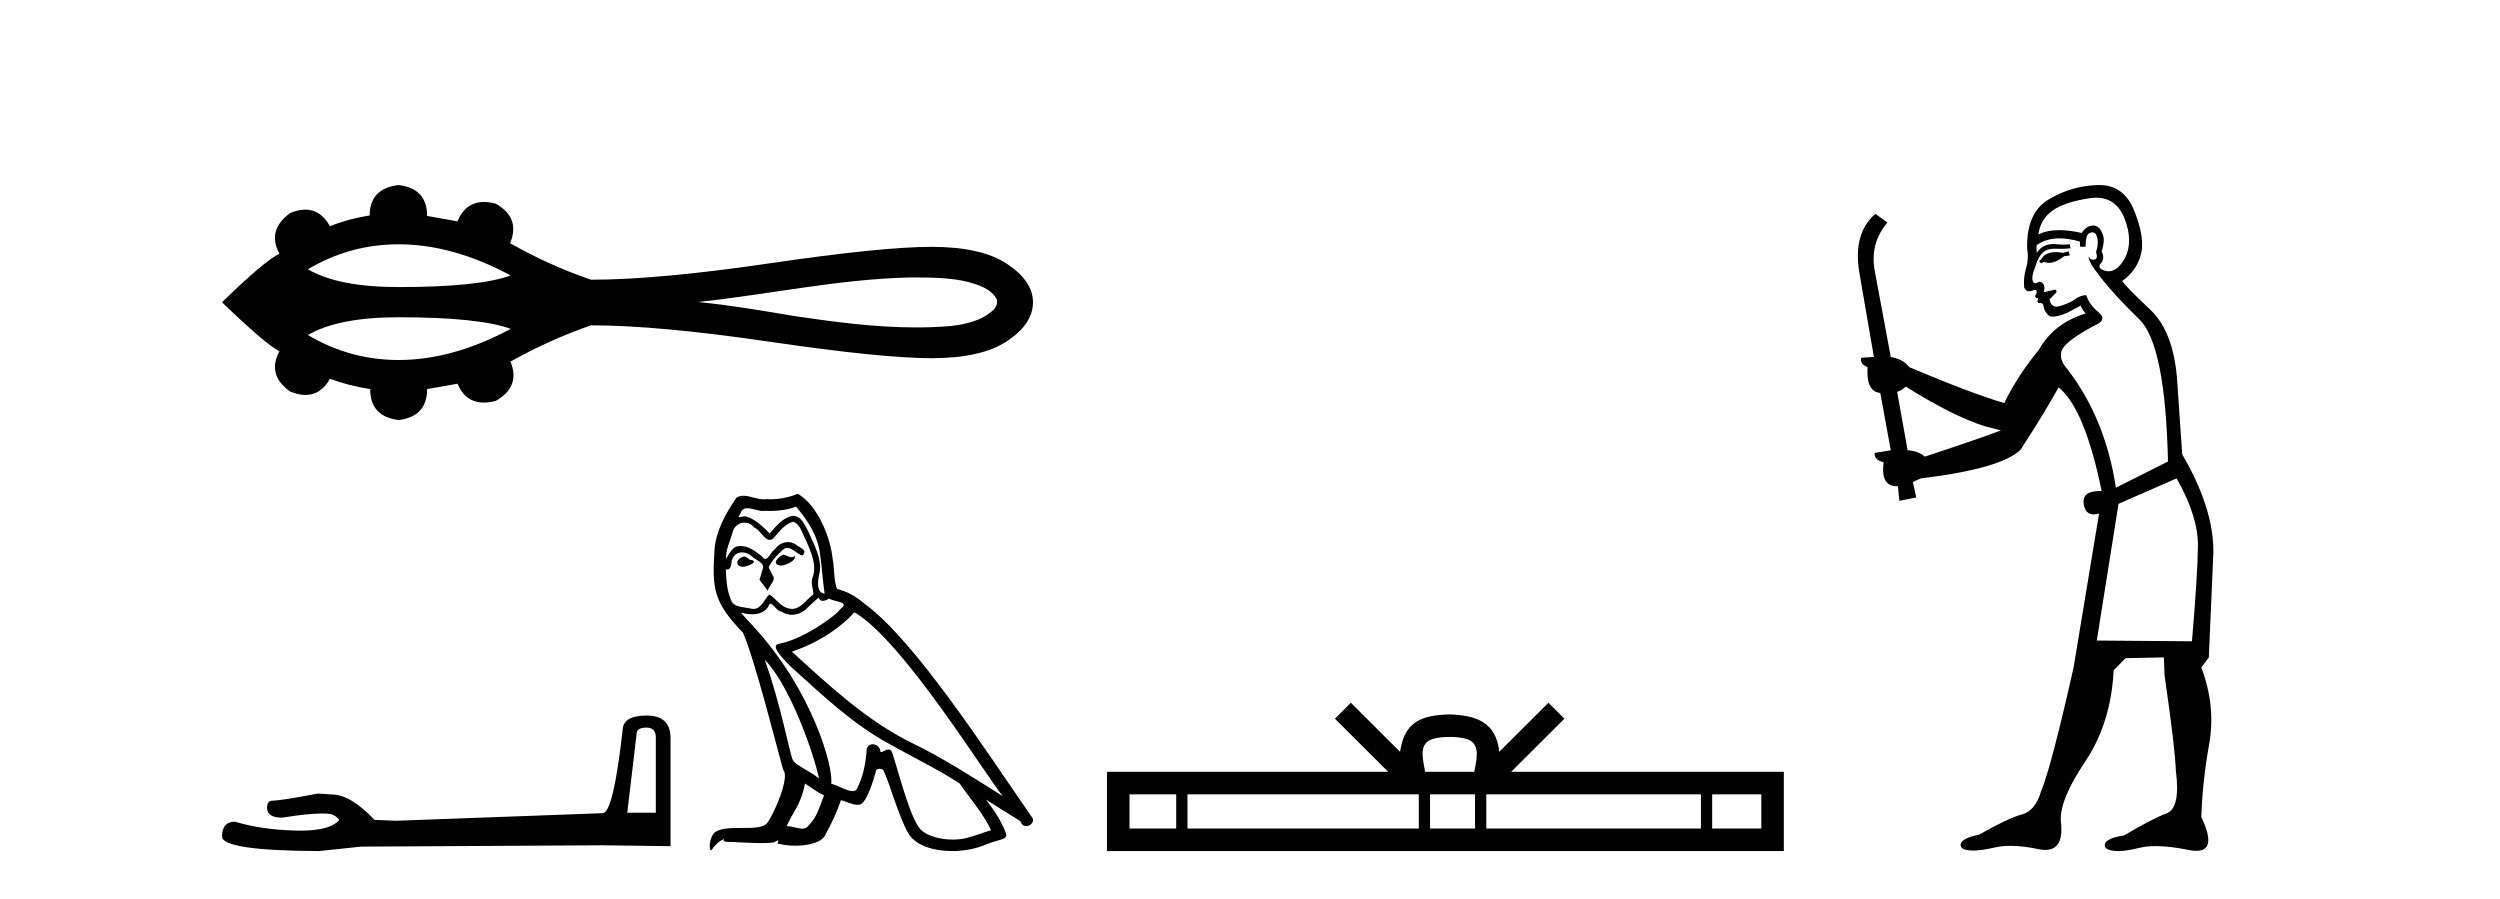 <?xml version='1.0' encoding='UTF-8' standalone='yes'?><svg xmlns='http://www.w3.org/2000/svg' xmlns:xlink='http://www.w3.org/1999/xlink' width='114.0' height='41.0' ><path d='M 18.178 11.14 C 19.825 11.14 21.528 11.615 23.289 12.562 C 22.316 12.914 20.613 13.09 18.178 13.09 C 16.345 13.09 14.966 12.82 14.04 12.279 C 15.314 11.52 16.693 11.14 18.178 11.14 ZM 41.782 12.653 C 42.584 12.653 43.394 12.67 44.173 12.863 C 44.619 12.995 45.119 13.142 45.393 13.549 C 45.537 13.715 45.456 13.962 45.323 14.106 C 44.798 14.624 44.039 14.791 43.329 14.869 C 42.813 14.912 42.297 14.931 41.781 14.931 C 39.923 14.931 38.068 14.685 36.234 14.414 C 34.771 14.167 33.308 13.917 31.832 13.771 C 35.04 13.431 38.213 12.733 41.447 12.653 C 41.558 12.653 41.67 12.653 41.782 12.653 ZM 18.178 14.467 C 20.613 14.467 22.316 14.643 23.289 14.995 C 21.528 15.942 19.825 16.416 18.178 16.416 C 16.693 16.416 15.314 16.036 14.04 15.277 C 14.966 14.737 16.345 14.467 18.178 14.467 ZM 18.178 8.437 C 17.298 8.541 16.858 9.004 16.858 9.824 C 16.202 9.929 15.598 10.093 15.046 10.316 C 14.768 9.812 14.394 9.559 13.924 9.559 C 13.713 9.559 13.483 9.61 13.234 9.712 C 12.518 10.234 12.354 10.853 12.742 11.569 C 12.279 11.793 11.407 12.531 10.124 13.783 C 11.422 15.036 12.294 15.782 12.742 16.02 C 12.354 16.736 12.518 17.348 13.234 17.855 C 13.487 17.958 13.72 18.01 13.934 18.01 C 14.399 18.01 14.77 17.764 15.046 17.274 C 15.613 17.482 16.224 17.639 16.881 17.743 C 16.881 18.579 17.313 19.048 18.178 19.153 C 19.043 19.048 19.476 18.579 19.476 17.743 L 20.862 17.497 C 21.103 18.071 21.503 18.357 22.062 18.357 C 22.229 18.357 22.411 18.332 22.607 18.28 C 23.368 17.847 23.592 17.251 23.278 16.49 C 24.442 15.834 25.664 15.283 26.947 14.835 C 28.99 14.835 31.712 15.085 35.113 15.585 C 38.513 16.084 40.97 16.334 42.484 16.334 C 43.998 16.334 45.146 16.073 45.929 15.551 C 46.712 15.029 47.104 14.44 47.104 13.783 C 47.104 13.142 46.712 12.561 45.929 12.039 C 45.146 11.517 43.998 11.256 42.484 11.256 C 40.97 11.256 38.513 11.506 35.113 12.005 C 31.712 12.505 28.99 12.755 26.947 12.755 C 25.65 12.307 24.427 11.755 23.278 11.099 L 23.256 11.099 C 23.584 10.324 23.368 9.72 22.607 9.287 C 22.414 9.236 22.235 9.211 22.069 9.211 C 21.507 9.211 21.104 9.505 20.862 10.092 L 19.476 9.847 C 19.476 9.011 19.043 8.541 18.178 8.437 Z' style='fill:#000000;stroke:none' /><path d='M 29.478 33.178 Q 29.905 33.178 29.905 33.625 L 29.905 37.061 L 28.604 37.061 L 29.031 33.442 Q 29.051 33.178 29.478 33.178 ZM 29.498 32.629 Q 28.461 32.629 28.4 33.219 Q 27.973 37.061 27.486 37.081 L 18.053 37.427 L 17.077 37.386 Q 15.979 36.227 15.125 36.227 Q 14.82 36.207 14.495 36.187 Q 12.767 36.512 12.421 36.512 Q 12.177 36.512 12.177 36.837 Q 12.177 37.285 12.869 37.285 Q 14.056 37.095 14.689 37.095 Q 14.805 37.095 14.902 37.102 Q 15.247 37.102 15.471 37.386 Q 15.074 37.877 13.696 37.877 Q 13.59 37.877 13.479 37.874 Q 11.913 37.834 10.714 37.468 Q 10.124 37.468 10.124 38.159 Q 10.185 38.789 14.536 38.809 L 16.467 38.606 L 27.486 38.545 L 30.576 38.586 L 30.576 33.625 Q 30.555 32.629 29.498 32.629 Z' style='fill:#000000;stroke:none' /><path d='M 35.702 25.295 C 35.457 25.413 35.159 25.739 35.611 25.793 C 35.829 25.784 36.327 25.558 36.236 25.349 L 36.236 25.349 C 36.189 25.394 36.142 25.41 36.094 25.41 C 35.965 25.41 35.834 25.295 35.702 25.295 ZM 33.918 25.376 C 33.619 25.449 33.465 25.775 33.845 25.847 C 33.851 25.848 33.858 25.848 33.865 25.848 C 34.084 25.848 34.681 25.583 34.189 25.521 C 34.108 25.467 34.026 25.376 33.918 25.376 ZM 36.3 23.103 C 36.834 23.728 37.305 24.453 37.396 25.286 C 37.486 25.884 37.513 26.481 37.604 27.07 C 37.178 27.034 37.305 26.373 37.387 26.056 C 37.459 25.431 37.124 24.851 36.888 24.299 C 36.725 24 36.571 23.529 36.155 23.52 C 35.693 23.601 35.394 23.991 35.095 24.326 C 34.787 24.018 34.461 23.683 34.035 23.556 C 34.013 23.548 33.988 23.545 33.962 23.545 C 33.867 23.545 33.755 23.587 33.703 23.587 C 33.659 23.587 33.66 23.555 33.755 23.438 C 33.812 23.235 33.932 23.175 34.079 23.175 C 34.295 23.175 34.571 23.303 34.803 23.303 C 34.838 23.303 34.872 23.3 34.905 23.293 C 34.981 23.298 35.058 23.3 35.135 23.3 C 35.531 23.3 35.928 23.24 36.3 23.103 ZM 36.155 23.791 C 36.508 23.882 36.59 24.371 36.762 24.661 C 36.979 25.168 37.242 25.721 37.07 26.291 C 36.934 26.563 37.106 26.907 37.088 27.106 C 36.786 27.319 36.52 27.766 36.119 27.766 C 36.076 27.766 36.03 27.761 35.983 27.749 C 35.584 27.668 35.385 27.287 35.077 27.106 C 34.854 27.321 34.722 27.767 34.355 27.767 C 34.304 27.767 34.25 27.759 34.189 27.74 C 33.854 27.668 33.411 27.704 33.311 27.296 C 33.139 26.88 33.121 26.418 33.094 25.965 L 33.094 25.965 C 33.113 25.969 33.132 25.971 33.149 25.971 C 33.332 25.971 33.349 25.758 33.365 25.576 C 33.436 25.311 33.625 25.188 33.837 25.188 C 33.979 25.188 34.131 25.243 34.262 25.349 C 34.416 25.521 34.887 25.657 34.787 25.929 C 34.742 26.092 34.688 26.264 34.633 26.436 L 35.014 26.943 C 35.05 26.681 35.439 26.463 35.213 26.201 C 35.177 26.083 35.041 25.929 35.059 25.838 C 35.222 25.548 35.439 25.295 35.693 25.078 C 35.761 25.011 35.831 24.985 35.901 24.985 C 36.143 24.985 36.387 25.303 36.599 25.331 C 36.807 25.105 36.58 25.014 36.372 24.896 C 36.243 24.775 36.087 24.719 35.932 24.719 C 35.705 24.719 35.479 24.837 35.34 25.041 C 35.168 25.145 35.048 25.489 34.897 25.489 C 34.849 25.489 34.798 25.454 34.742 25.367 C 34.465 25.146 34.134 24.898 33.771 24.898 C 33.718 24.898 33.664 24.903 33.61 24.914 C 33.354 24.968 33.123 25.486 33.104 25.486 C 33.103 25.486 33.103 25.486 33.103 25.485 C 33.094 25.059 33.293 24.679 33.411 24.262 C 33.476 23.989 33.711 23.831 33.95 23.831 C 34.107 23.831 34.265 23.898 34.38 24.045 C 34.649 24.145 34.847 24.619 35.1 24.619 C 35.145 24.619 35.191 24.604 35.24 24.57 C 35.521 24.271 35.747 23.918 36.155 23.791 ZM 34.869 30.077 C 36.019 31.263 37.079 34.27 37.35 35.502 C 36.907 35.14 36.3 34.904 36.164 34.678 C 36.019 34.443 35.62 32.151 34.869 30.077 ZM 38.962 27.921 C 41.136 29.171 44.922 35.321 45.728 36.308 C 44.37 35.448 43.029 34.578 41.571 33.872 C 39.524 32.867 37.776 31.236 36.11 29.715 C 37.486 29.253 38.473 28.474 38.962 27.921 ZM 36.707 35.729 C 36.997 35.901 37.26 36.136 37.577 36.263 C 37.387 36.734 37.269 37.259 36.879 37.631 C 36.806 37.748 36.702 37.786 36.583 37.786 C 36.377 37.786 36.126 37.674 35.917 37.674 C 35.902 37.674 35.888 37.675 35.874 37.676 C 36.128 37.042 36.508 36.761 36.707 35.729 ZM 37.323 27.251 C 37.378 27.365 37.448 27.402 37.522 27.402 C 37.62 27.402 37.725 27.338 37.812 27.296 C 38.03 27.45 38.781 27.432 38.338 27.758 C 38.057 28.139 36.556 29.176 35.514 29.359 C 35.064 29.438 35.82 30.149 36.064 30.403 C 37.477 31.671 38.863 33.011 40.557 33.926 C 41.616 34.524 42.73 35.058 43.754 35.72 C 44.243 36.426 44.822 37.078 45.194 37.857 C 44.822 37.966 44.46 38.12 44.08 38.21 C 43.879 38.261 43.662 38.285 43.444 38.285 C 42.845 38.285 42.244 38.106 41.978 37.821 C 41.489 37.305 40.955 35.104 40.674 34.298 C 40.634 34.207 40.578 34.177 40.516 34.177 C 40.394 34.177 40.252 34.296 40.182 34.296 C 40.168 34.296 40.157 34.291 40.149 34.279 C 40.131 34.057 39.959 33.939 39.799 33.939 C 39.64 33.939 39.492 34.054 39.515 34.298 C 39.461 34.868 39.352 35.439 39.08 35.955 C 39.047 36.043 38.977 36.077 38.886 36.077 C 38.628 36.077 38.197 35.811 37.903 35.738 C 38.021 35.04 37.07 31.472 34.28 28.483 C 34.183 28.377 33.757 27.93 33.795 27.93 C 33.799 27.93 33.809 27.935 33.827 27.949 C 33.97 27.986 34.131 28.011 34.29 28.011 C 34.595 28.011 34.895 27.917 35.05 27.632 C 35.073 27.561 35.103 27.533 35.137 27.533 C 35.262 27.533 35.449 27.894 35.648 27.894 C 35.792 27.99 35.953 28.034 36.113 28.034 C 36.375 28.034 36.636 27.916 36.816 27.713 C 36.988 27.559 37.151 27.405 37.323 27.251 ZM 36.381 22.514 C 36.097 22.641 35.598 22.767 35.151 22.767 C 35.086 22.767 35.021 22.765 34.959 22.759 C 34.917 22.767 34.874 22.77 34.83 22.77 C 34.525 22.77 34.197 22.606 33.902 22.606 C 33.79 22.606 33.682 22.63 33.583 22.696 C 33.084 23.42 32.632 24.226 32.577 25.123 C 32.478 26.844 32.523 27.441 33.881 28.854 C 34.416 30.068 35.412 34.026 35.711 35.104 C 36.037 35.412 35.303 37.096 34.995 37.513 C 34.828 37.744 34.386 37.755 33.912 37.755 C 33.86 37.755 33.809 37.755 33.757 37.755 C 33.33 37.755 32.898 37.764 32.632 37.929 C 32.378 38.092 32.287 38.699 32.432 38.781 C 32.568 38.573 32.84 38.292 33.03 38.265 L 33.03 38.265 C 32.849 38.455 33.483 38.364 33.619 38.409 C 33.985 38.416 34.356 38.446 34.727 38.446 C 34.907 38.446 35.087 38.439 35.267 38.419 C 35.349 38.383 35.436 38.327 35.474 38.327 C 35.504 38.327 35.504 38.361 35.448 38.464 C 35.705 38.531 35.993 38.564 36.274 38.564 C 36.908 38.564 37.508 38.395 37.64 38.056 C 37.912 37.558 38.165 37.033 38.347 36.489 C 38.578 36.538 38.869 36.701 39.102 36.701 C 39.17 36.701 39.233 36.687 39.289 36.652 C 39.542 36.48 39.805 35.674 39.95 35.14 C 39.964 35.084 40.039 35.057 40.115 35.057 C 40.189 35.057 40.263 35.082 40.285 35.131 C 40.557 35.674 41.009 37.341 41.444 38.038 C 41.772 38.555 42.567 38.809 43.413 38.809 C 43.946 38.809 44.498 38.709 44.967 38.509 C 45.556 38.256 45.991 38.31 45.864 37.984 C 45.665 37.44 45.321 36.924 44.958 36.462 L 44.958 36.462 C 45.484 36.788 46.009 37.123 46.534 37.449 C 46.578 37.607 46.686 37.67 46.798 37.67 C 47.012 37.67 47.235 37.437 47.014 37.205 C 44.958 34.234 41.689 29.171 39.424 27.532 C 39.062 27.215 38.636 26.97 38.165 26.853 C 38.011 26.454 38.057 25.92 37.966 25.467 C 37.876 24.57 37.332 23.085 36.381 22.514 Z' style='fill:#000000;stroke:none' /><path d='M 66.104 33.604 C 66.604 33.604 66.906 33.689 67.062 33.778 C 67.516 34.068 67.299 34.761 67.226 35.195 L 64.982 35.195 C 64.928 34.752 64.683 34.076 65.147 33.778 C 65.303 33.689 65.604 33.604 66.104 33.604 ZM 53.635 36.222 L 53.635 37.782 L 51.506 37.782 L 51.506 36.222 ZM 64.697 36.222 L 64.697 37.782 L 54.148 37.782 L 54.148 36.222 ZM 67.262 36.222 L 67.262 37.782 L 65.21 37.782 L 65.21 36.222 ZM 77.563 36.222 L 77.563 37.782 L 67.775 37.782 L 67.775 36.222 ZM 80.316 36.222 L 80.316 37.782 L 78.075 37.782 L 78.075 36.222 ZM 61.598 32.045 L 60.872 32.773 L 63.301 35.195 L 50.478 35.195 L 50.478 38.809 L 81.343 38.809 L 81.343 35.195 L 68.908 35.195 L 71.336 32.773 L 70.61 32.045 L 68.365 34.284 C 68.23 32.927 67.3 32.615 66.104 32.577 C 64.826 32.611 64.042 32.9 63.843 34.284 L 61.598 32.045 Z' style='fill:#000000;stroke:none' /><path d='M 94.333 11.461 L 94.077 11.53 Q 93.897 11.495 93.744 11.495 Q 93.59 11.495 93.462 11.53 Q 93.206 11.615 93.154 11.717 Q 93.103 11.82 92.983 11.905 L 93.069 12.008 L 93.206 11.94 Q 93.313 11.988 93.434 11.988 Q 93.738 11.988 94.128 11.683 L 94.384 11.649 L 94.333 11.461 ZM 95.582 9.016 Q 96.504 9.016 96.878 9.958 Q 97.288 11.017 96.895 11.769 Q 96.567 12.37 96.152 12.37 Q 96.048 12.37 95.939 12.332 Q 95.648 12.23 95.768 12.042 Q 96.007 11.82 95.836 11.461 Q 96.007 10.915 95.87 10.658 Q 95.733 10.283 95.449 10.283 Q 95.345 10.283 95.221 10.334 Q 94.999 10.47 94.931 10.624 Q 94.358 10.494 93.901 10.494 Q 93.336 10.494 92.949 10.693 Q 93.035 10.009 93.598 9.599 Q 94.162 9.206 95.307 9.036 Q 95.45 9.016 95.582 9.016 ZM 86.902 17.628 Q 89.02 18.96 90.507 19.438 L 91.241 19.626 Q 90.507 19.917 87.774 20.822 Q 87.483 20.566 86.988 20.532 L 86.509 17.867 Q 86.732 17.799 86.902 17.628 ZM 95.421 10.595 Q 95.565 10.595 95.614 10.778 Q 95.717 11.068 95.58 11.495 Q 95.682 11.82 95.495 11.837 Q 95.463 11.842 95.435 11.842 Q 95.284 11.842 95.255 11.683 L 95.255 11.683 Q 95.17 11.871 95.785 12.64 Q 96.383 13.426 97.561 14.57 Q 98.74 15.732 98.86 21.044 L 96.485 22.24 Q 96.007 19.08 94.265 16.825 Q 93.838 16.347 94.043 15.92 Q 94.265 15.51 95.512 14.843 Q 96.127 14.587 95.682 14.228 Q 95.255 13.87 95.136 13.46 Q 94.845 13.46 94.521 13.716 Q 93.985 13.984 93.763 13.984 Q 93.717 13.984 93.684 13.972 Q 93.496 13.904 93.462 13.648 L 93.718 13.391 Q 93.838 13.289 93.718 13.204 L 93.206 13.323 Q 93.291 12.879 92.983 12.845 Q 92.876 12.914 92.806 12.914 Q 92.721 12.914 92.693 12.811 Q 92.625 12.589 92.813 12.162 Q 92.915 11.752 93.137 11.53 Q 93.342 11.34 93.664 11.34 Q 93.69 11.34 93.718 11.342 Q 93.838 11.347 93.955 11.347 Q 94.191 11.347 94.418 11.325 L 94.384 11.137 Q 94.256 11.154 94.107 11.154 Q 93.957 11.154 93.786 11.137 Q 93.707 11.128 93.633 11.128 Q 93.134 11.128 92.881 11.53 Q 92.847 11.273 92.881 11.171 Q 93.313 10.869 93.917 10.869 Q 94.339 10.869 94.845 11.017 L 94.845 11.239 Q 94.922 11.256 94.986 11.256 Q 95.05 11.256 95.102 11.239 Q 95.102 10.693 95.29 10.624 Q 95.363 10.595 95.421 10.595 ZM 99.253 21.813 Q 100.243 23.555 100.226 24.905 Q 100.209 26.254 99.953 29.243 L 95.614 29.209 L 96.605 22.974 L 99.253 21.813 ZM 95.729 8.437 Q 95.697 8.437 95.665 8.438 Q 94.487 8.472 93.496 9.053 Q 92.403 9.633 92.437 11.325 Q 92.522 11.786 92.386 12.23 Q 92.266 12.657 92.3 13.101 Q 92.373 13.284 92.534 13.284 Q 92.598 13.284 92.676 13.255 Q 92.756 13.22 92.803 13.22 Q 92.919 13.22 92.847 13.426 Q 92.778 13.46 92.813 13.545 Q 92.835 13.591 92.889 13.591 Q 92.915 13.591 92.949 13.579 L 92.949 13.579 Q 92.853 13.82 92.997 13.82 Q 93.007 13.82 93.018 13.819 Q 93.032 13.817 93.044 13.817 Q 93.173 13.817 93.188 13.972 Q 93.206 14.16 93.393 14.365 Q 93.467 14.439 93.618 14.439 Q 93.85 14.439 94.265 14.263 L 94.88 13.938 Q 94.931 14.092 95.102 14.297 Q 93.65 14.741 92.983 15.937 Q 92.01 17.115 91.395 18.379 Q 89.926 17.952 87.056 16.74 Q 86.8 16.381 86.219 16.278 L 85.485 12.332 Q 85.262 11.102 86.065 10.146 L 85.519 9.753 Q 84.46 10.658 84.801 12.52 L 85.45 16.278 L 84.87 16.312 Q 84.801 16.603 85.16 16.74 Q 85.092 17.867 85.741 17.918 L 86.219 20.532 Q 85.843 20.6 85.485 20.651 Q 85.45 20.976 85.894 21.078 Q 85.745 22.173 86.497 22.173 Q 86.52 22.173 86.544 22.172 L 86.612 22.838 L 87.381 22.684 L 87.227 21.984 Q 87.415 21.881 87.603 21.813 Q 91.275 21.369 92.146 20.498 Q 93.325 18.67 93.872 17.662 Q 95.067 18.636 95.836 22.394 Q 95.789 22.392 95.744 22.392 Q 94.935 22.392 95.016 22.974 Q 95.083 23.456 95.474 23.456 Q 95.583 23.456 95.717 23.419 L 95.717 23.419 L 94.555 30.439 Q 93.53 35 93.069 36.093 Q 92.813 36.964 92.215 37.135 Q 91.6 37.289 90.25 38.058 Q 89.499 38.211 89.413 38.468 Q 89.345 38.724 89.772 38.775 Q 89.86 38.786 89.966 38.786 Q 90.354 38.786 90.985 38.639 Q 91.306 38.57 91.687 38.57 Q 92.259 38.57 92.966 38.724 Q 93.129 38.756 93.266 38.756 Q 94.137 38.756 93.974 37.443 Q 93.906 36.486 95.085 34.727 Q 96.263 32.967 96.383 30.559 L 96.929 30.012 L 98.672 29.978 L 98.706 30.815 Q 99.184 34.095 99.218 35.137 Q 99.44 36.828 98.808 37.084 Q 98.159 37.323 96.861 38.092 Q 96.092 38.211 95.99 38.468 Q 95.904 38.724 96.349 38.792 Q 96.455 38.809 96.586 38.809 Q 96.976 38.809 97.579 38.656 Q 97.894 38.582 98.304 38.582 Q 98.938 38.582 99.799 38.758 Q 99.999 38.799 100.155 38.799 Q 101.115 38.799 100.38 37.255 Q 100.431 35.649 100.739 33.924 Q 101.046 32.199 100.38 30.439 L 100.722 29.978 L 100.927 25.263 Q 100.978 23.231 99.509 20.72 Q 99.44 19.797 99.287 17.474 Q 99.15 15.134 98.023 14.092 Q 96.895 13.033 96.776 12.811 Q 97.408 12.367 97.613 11.649 Q 97.835 10.915 97.339 9.651 Q 96.874 8.437 95.729 8.437 Z' style='fill:#000000;stroke:none' /></svg>